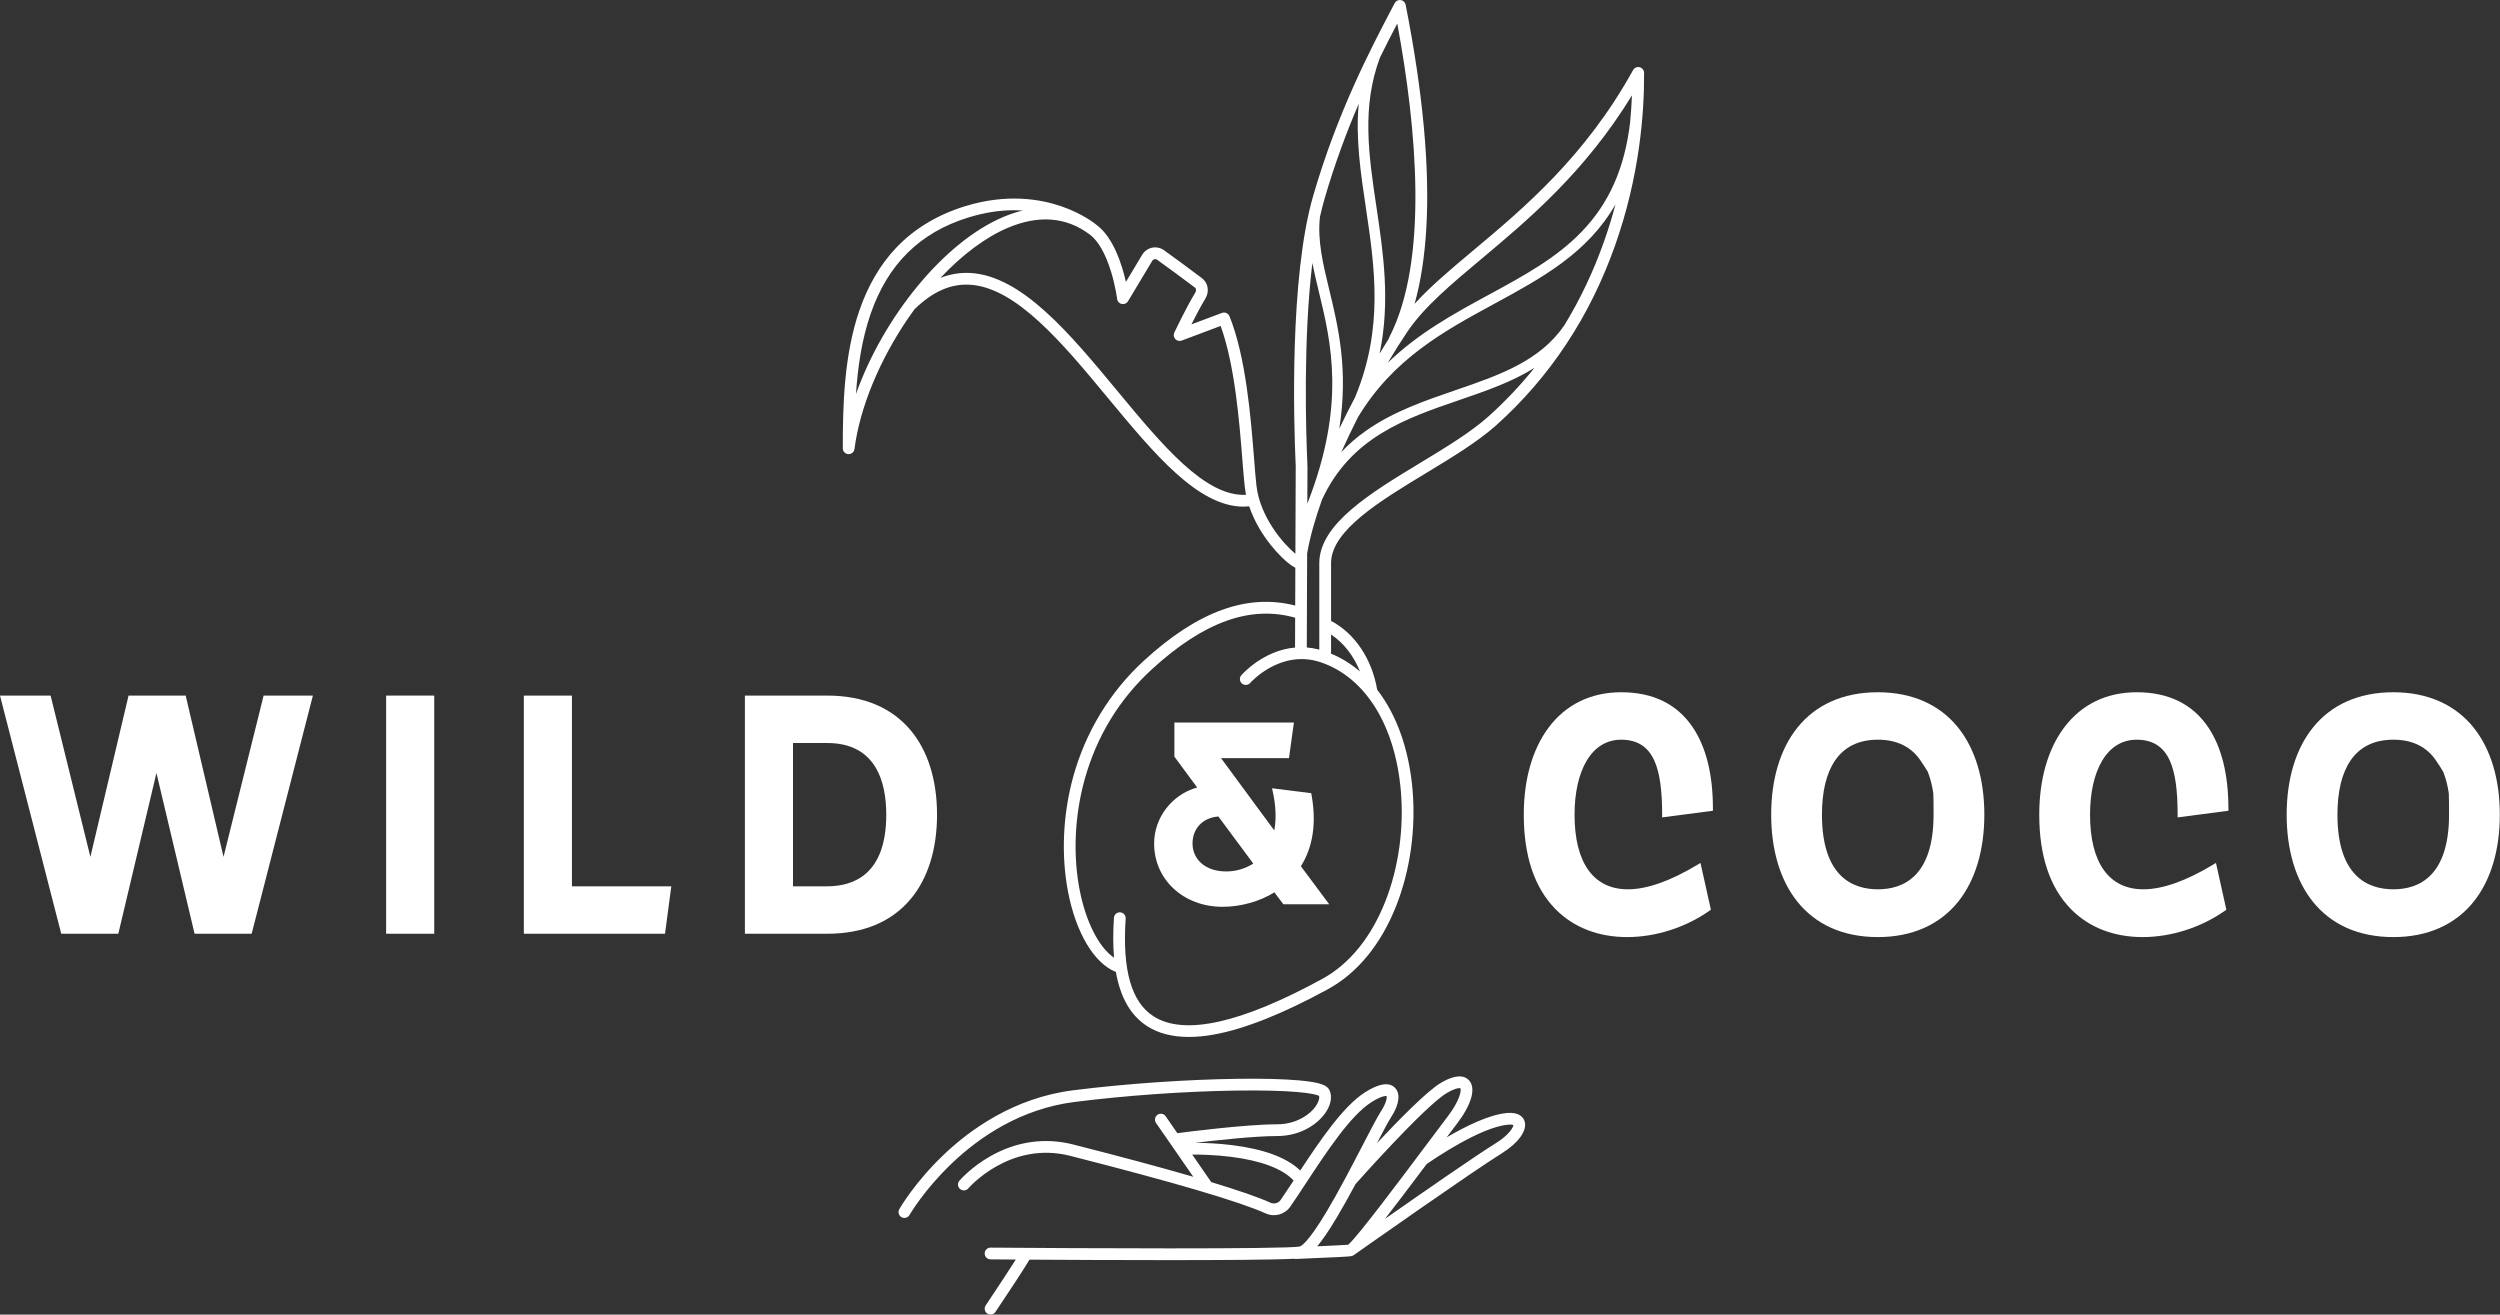 <?xml version="1.0" encoding="UTF-8" standalone="no"?>
<!DOCTYPE svg PUBLIC "-//W3C//DTD SVG 1.1//EN" "http://www.w3.org/Graphics/SVG/1.1/DTD/svg11.dtd">
<svg width="100%" height="100%" viewBox="0 0 2748 1445" version="1.1" xmlns="http://www.w3.org/2000/svg" xmlns:xlink="http://www.w3.org/1999/xlink" xml:space="preserve" xmlns:serif="http://www.serif.com/" style="fill-rule:evenodd;clip-rule:evenodd;stroke-linejoin:round;stroke-miterlimit:2;">
    <rect x="0" y="0" width="2748" height="1445" fill="#333333" stroke="none"/>
    <path d="M1643.55,1257.02C1622.53,1270.02 1563.45,1311.03 1522.48,1339.7C1533.93,1324.95 1548.79,1305.36 1568.08,1279.65C1575.1,1274.73 1627.46,1238.74 1657.8,1236.24C1661.38,1235.94 1662.98,1236.46 1663.54,1236.7C1663.44,1239.11 1658.85,1247.57 1643.55,1257.02ZM1469.12,1338.71C1476,1327.23 1483.12,1314.36 1490,1301.52C1493.13,1298 1510.9,1278.07 1531.06,1256.84C1567.62,1218.32 1583.51,1205.42 1590.4,1201.39C1598.28,1196.76 1602.41,1196.09 1604.17,1196.09C1604.92,1196.09 1605.24,1196.23 1605.23,1196.2C1606.45,1197.91 1605.33,1208.94 1591.04,1227.61C1585.39,1234.99 1576.97,1246.24 1567.24,1259.25C1540.9,1294.42 1492.68,1358.85 1482.25,1367.93C1482.11,1368.04 1481.99,1368.12 1481.86,1368.21C1477.37,1368.59 1462.7,1369.28 1447.92,1369.93C1453.39,1363.37 1460.26,1353.52 1469.12,1338.71ZM1407.71,1318.95C1405.25,1322.53 1400.58,1323.83 1396.59,1322.04C1383.38,1316.07 1361.52,1308.48 1331.25,1299.33C1331.1,1299 1330.94,1298.68 1330.73,1298.38L1310.47,1269.11C1319.59,1269.07 1335.46,1269.39 1352.75,1271.54C1386.17,1275.69 1410.04,1284.72 1421.96,1297.66C1417.01,1305.17 1412.27,1312.33 1407.71,1318.95ZM1675.8,1232.42C1674.53,1228.56 1670.37,1222.24 1656.75,1223.38C1637.02,1225 1610.49,1238.26 1590.16,1250.19C1594.51,1244.39 1598.3,1239.37 1601.3,1235.45C1617.53,1214.24 1622.62,1196.38 1614.91,1187.67C1610.76,1182.96 1602,1179.6 1583.87,1190.25C1568.92,1199.01 1537.86,1230.62 1513.53,1256.6C1520.31,1243.57 1526,1232.82 1529.3,1227.71C1538.14,1214.01 1539.65,1202.02 1533.3,1195.65C1526.86,1189.18 1515.78,1190.87 1500.4,1200.7C1476.64,1215.86 1451.65,1252.61 1429.22,1286.64C1414.58,1272.46 1389.38,1263.06 1354.15,1258.7C1337.94,1256.7 1323.18,1256.23 1313.5,1256.19C1337.46,1253.32 1379.47,1248.74 1403.81,1248.74C1431.41,1248.74 1450.33,1233.99 1458.13,1221.35C1463.3,1212.99 1464.43,1204.51 1461.23,1198.09C1458.77,1193.19 1452.29,1189.71 1427.58,1187.53C1411.07,1186.08 1388.21,1185.48 1361.45,1185.81C1304.76,1186.51 1236.8,1191.22 1179.66,1198.44C1114.56,1206.66 1066.06,1241.75 1036.84,1269.74C1005.27,1299.97 989.183,1327.96 988.512,1329.14C986.75,1332.23 987.833,1336.17 990.933,1337.93C991.937,1338.51 993.037,1338.78 994.121,1338.78C996.362,1338.78 998.546,1337.6 999.733,1335.52C1000.36,1334.42 1063.21,1226.17 1181.28,1211.26C1236.62,1204.26 1300.35,1199.72 1356.14,1198.79C1420.32,1197.74 1445.08,1201.93 1449.93,1204.55C1450.44,1206.47 1449.99,1209.97 1447.15,1214.57C1440.61,1225.15 1424.67,1235.83 1403.81,1235.83C1368.88,1235.83 1301.44,1244.63 1294.18,1245.59L1281.31,1226.99C1279.28,1224.06 1275.26,1223.33 1272.33,1225.36C1269.4,1227.39 1268.67,1231.42 1270.7,1234.35L1311.67,1293.53C1276.62,1283.34 1232.5,1271.48 1179.48,1257.98C1148.81,1250.17 1117.48,1254.58 1088.88,1270.74C1067.4,1282.88 1055.07,1297.27 1054.56,1297.88C1052.25,1300.59 1052.58,1304.67 1055.3,1306.97C1058.03,1309.27 1062.1,1308.94 1064.4,1306.23C1064.85,1305.7 1109.97,1253.61 1176.3,1270.49C1289.98,1299.43 1362.31,1320.72 1391.28,1333.8C1400.95,1338.17 1412.33,1334.99 1418.34,1326.27C1423.93,1318.16 1429.72,1309.37 1435.85,1300.04C1458.62,1265.44 1484.43,1226.21 1507.34,1211.59C1517.63,1205.02 1522.83,1204.46 1524.14,1204.82C1524.62,1206.21 1524.16,1211.86 1518.45,1220.71C1514.12,1227.44 1506.79,1241.55 1497.52,1259.42C1485.9,1281.83 1471.43,1309.72 1458.05,1332.09C1437.08,1367.09 1429.76,1369.97 1428.52,1370.19C1410.99,1373.29 1177.39,1372.1 1088.86,1371.39L1088.81,1371.39C1085.27,1371.39 1082.38,1374.25 1082.35,1377.79C1082.33,1381.35 1085.19,1384.27 1088.76,1384.29C1090.91,1384.32 1101.05,1384.39 1116.58,1384.5C1109.45,1395.75 1095.93,1416.27 1083.45,1434.93C1081.47,1437.89 1082.26,1441.9 1085.22,1443.89C1086.33,1444.62 1087.57,1444.97 1088.8,1444.97C1090.89,1444.97 1092.93,1443.97 1094.17,1442.11C1108.7,1420.39 1125.76,1394.62 1131.62,1384.6C1170.2,1384.84 1228.94,1385.14 1284.29,1385.14C1344.52,1385.14 1400.73,1384.78 1422.5,1383.62C1423.03,1383.76 1423.57,1383.86 1424.15,1383.86C1424.23,1383.86 1424.33,1383.86 1424.42,1383.85C1470.58,1381.91 1481.66,1381.33 1485.13,1380.79C1485.23,1380.78 1485.34,1380.76 1485.45,1380.74C1486.25,1380.59 1486.58,1380.45 1486.95,1380.27C1487,1380.26 1487.04,1380.23 1487.08,1380.21C1487.11,1380.2 1487.14,1380.19 1487.17,1380.17C1487.73,1379.89 1488.38,1379.46 1489.13,1378.88C1501.89,1369.89 1619.56,1287.04 1650.34,1268.01C1669.1,1256.4 1679.09,1242.43 1675.8,1232.42Z" style="fill:white;fill-rule:nonzero;"/>
    <path d="M1763.29,265.053C1751.64,298.107 1737,328.994 1719.51,357.574C1692.5,397.119 1647.37,412.607 1599.85,428.899C1566.26,440.419 1531.52,452.332 1501.55,473.424C1491.5,480.49 1482.47,488.332 1474.34,496.953C1480.11,484.132 1486.22,471.374 1492.49,458.949C1531,394.494 1587.73,363.686 1642.65,333.869C1694.86,305.515 1745.09,278.215 1775.74,224.674C1772.24,237.828 1768.13,251.328 1763.29,265.053ZM1635.58,458.215C1616.43,475.315 1588.37,492.307 1561.23,508.736C1507.06,541.536 1451.05,575.453 1450.18,618.061L1450.18,714.049C1445.46,712.815 1440.87,712.057 1436.42,711.703L1436.81,608.386C1439.88,590.428 1445.62,570.29 1453.12,549.286C1484.74,480.665 1545.07,459.965 1603.62,439.894C1633.33,429.711 1662.11,419.815 1686.66,404.34C1671.19,423.649 1654.15,441.636 1635.58,458.215ZM1494.88,738.128C1485.19,729.811 1474.48,723.157 1462.85,718.382C1463,717.849 1463.1,717.303 1463.1,716.72L1463.1,697.47C1476.95,706.619 1488.01,720.865 1494.88,738.128ZM1522.92,990.407C1507.37,1030.08 1483.36,1059.66 1453.48,1075.98C1364.08,1124.81 1301.7,1138.66 1268.07,1117.18C1243.62,1101.56 1233.57,1066.39 1237.33,1009.67C1237.56,1006.12 1234.87,1003.04 1231.31,1002.81C1227.75,1002.6 1224.68,1005.26 1224.45,1008.82C1223.37,1025.02 1223.42,1039.63 1224.56,1052.74C1207.92,1041.42 1193.48,1013.28 1186.66,977.794C1179.29,939.449 1181.25,896.578 1192.17,857.078C1205.33,809.478 1230.22,768.632 1266.15,735.682C1322.98,683.557 1374.52,665.011 1423.63,679.011L1423.51,711.769C1388.72,714.882 1365.72,740.782 1364.5,742.194C1362.16,744.882 1362.44,748.961 1365.13,751.295C1367.83,753.632 1371.9,753.349 1374.24,750.657C1374.57,750.282 1407.6,713.053 1451.86,728.007C1500.66,744.503 1533.52,797.182 1539.77,868.924C1543.39,910.349 1537.4,953.499 1522.92,990.407ZM1442.54,289.074C1444.54,299.403 1447.1,309.944 1449.75,320.903C1463.12,376.182 1479.74,444.89 1437.02,553.64L1437.17,512.661L1437.07,512.661C1437.15,511.62 1437.1,510.624 1437.06,509.815C1435.49,474.486 1432.35,373.807 1442.54,289.074ZM1535.88,25.832C1557.05,140.024 1570.78,286.224 1526.98,370.995C1526.75,371.457 1526.59,371.928 1526.47,372.415C1523.22,377.536 1519.88,382.953 1516.48,388.632C1528.38,330.982 1520.55,278.299 1512.89,226.911C1504.49,170.586 1496.55,117.215 1516.92,63.153C1523.62,49.503 1530.03,37.053 1535.88,25.832ZM1450.88,238.503C1452.42,231.561 1454.08,224.895 1455.91,218.603C1467.27,179.578 1480.38,144.686 1493.52,114.011C1489.97,151.844 1495.57,189.544 1501.4,228.619C1511.08,293.59 1521.05,360.686 1489.49,436.682C1483.6,447.869 1477.78,459.436 1472.14,471.199C1482.39,406.44 1470.87,358.782 1461.04,318.174C1454.17,289.778 1448.02,264.328 1450.88,238.503ZM1628.58,284.428C1679.64,241.661 1742.23,189.232 1793.83,104.832C1793.46,114.128 1792.82,124.115 1791.81,134.686C1785.77,184.865 1768.9,223.007 1739.05,254.207C1710.97,283.54 1675.09,303.024 1637.1,323.657C1598.62,344.553 1559.29,365.932 1525.43,398.79C1533.12,385.836 1540.53,374.136 1547.28,364.199C1565.6,337.186 1594.79,312.74 1628.58,284.428ZM1227.75,429.174C1176.42,367.228 1123.36,303.174 1066.58,300.061C1055.45,299.44 1044.48,301.265 1033.76,305.432C1057.8,279.886 1083.56,260.603 1108.11,250.282C1142.14,235.978 1172.38,238.536 1198,257.874L1198.09,257.94C1207.32,264.949 1215.39,279.203 1221.43,299.174C1226.18,314.865 1227.94,328.511 1227.95,328.653C1228.3,331.382 1230.34,333.586 1233.03,334.157C1235.72,334.728 1238.48,333.524 1239.89,331.161L1266.62,286.611C1267.35,285.411 1268.44,285.024 1269.03,284.903C1269.62,284.778 1270.78,284.699 1271.91,285.519C1282.7,293.278 1298.66,304.89 1313.42,316.069C1315.23,317.432 1314.88,319.986 1313.78,321.765C1304.06,337.64 1291.35,364.432 1290.81,365.561C1289.68,367.932 1290.11,370.761 1291.89,372.694C1293.67,374.628 1296.45,375.29 1298.91,374.361L1341.72,358.294C1357.37,401.39 1362.28,463.39 1365.59,505.044C1366.53,516.949 1367.35,527.232 1368.26,535.194C1368.59,538.153 1369.09,541.044 1369.67,543.89C1324.8,546.315 1277.59,489.336 1227.75,429.174ZM956.804,345.553C975.762,290.378 1011.05,255.515 1064.7,238.982C1081.81,233.707 1098.6,231.07 1114.92,231.07C1118.09,231.07 1121.24,231.169 1124.38,231.369C1117.39,233.024 1110.29,235.357 1103.11,238.382C1037.38,266.007 970.733,348.974 940.888,433.136C942.871,403.52 947.242,373.39 956.804,345.553ZM1807.17,80.128C1807.16,77.19 1805.16,74.632 1802.31,73.911C1799.47,73.186 1796.49,74.478 1795.07,77.044C1742.5,172.161 1674.73,228.924 1620.29,274.528C1595.3,295.465 1572.8,314.336 1554.93,333.965C1561.7,309.724 1566.04,281.811 1567.83,250.449C1571.68,183.594 1564.02,101.078 1545.08,5.211C1544.55,2.519 1542.38,0.461 1539.67,0.065C1536.96,-0.322 1534.3,1.04 1533.03,3.465L1530.37,8.544C1506.42,54.19 1470.23,123.161 1443.52,214.995C1417.35,304.965 1422.09,463.84 1424.17,510.386C1424.22,511.474 1424.25,512.199 1424.26,512.549L1424.26,512.615L1423.9,608.736C1411.1,598.211 1385.09,568.799 1381.08,533.728C1380.21,525.99 1379.4,515.811 1378.46,504.024C1374.94,459.649 1369.62,392.582 1351.44,347.586C1350.13,344.328 1346.47,342.728 1343.19,343.957L1309.6,356.561C1314.07,347.665 1319.9,336.49 1324.79,328.507C1329.64,320.582 1328.14,311.024 1321.21,305.778C1306.35,294.511 1290.3,282.849 1279.45,275.036C1275.7,272.34 1270.95,271.324 1266.42,272.257C1261.9,273.19 1257.93,276.003 1255.55,279.969L1237.61,309.874C1233.32,290.974 1224.03,261.495 1205.98,247.724C1204.17,246.203 1190.36,234.944 1166.63,226.769C1143.76,218.89 1106.86,212.474 1060.9,226.64C1030.33,236.065 1004.72,251.54 984.796,272.636C967.492,290.953 953.967,314.078 944.6,341.357C927.792,390.274 926.387,445.144 926.387,492.732C926.387,496.136 929.029,498.957 932.429,499.169C935.829,499.37 938.812,496.924 939.242,493.549C945.054,448.278 966.758,395.59 998.787,349.003C1000.94,345.87 1003.13,342.786 1005.35,339.761C1005.48,339.644 1005.63,339.557 1005.75,339.44C1025.35,320.469 1045,311.803 1065.88,312.957C1117.02,315.761 1168.25,377.603 1217.8,437.403C1268.61,498.732 1316.8,556.89 1366.85,556.89C1368.93,556.89 1371.02,556.782 1373.1,556.574C1378.92,573.882 1388.38,588.378 1396.4,598.532C1402.56,606.328 1414.74,619.674 1423.84,624.094L1423.69,665.64C1371,652.107 1316.54,671.94 1257.42,726.17C1220.22,760.29 1193.35,804.374 1179.73,853.64C1168.28,895.015 1166.25,939.974 1173.98,980.228C1182.65,1025.35 1202.78,1059.04 1226.57,1068.35C1231.57,1096.77 1243.03,1116.5 1261.12,1128.06C1273.39,1135.89 1288.67,1139.82 1306.76,1139.82C1315.43,1139.82 1324.74,1138.92 1334.67,1137.12C1368.32,1130.99 1410.37,1114.24 1459.67,1087.32C1492.24,1069.52 1518.28,1037.65 1534.95,995.124C1550.13,956.39 1556.42,911.17 1552.64,867.799C1548.76,823.311 1535.05,785.582 1513.8,758.12C1508.04,724.307 1489.19,696.203 1463.1,682.503L1463.1,618.257C1463.88,582.774 1516.76,550.749 1567.92,519.786C1595.56,503.049 1624.14,485.74 1644.17,467.849C1703.55,414.82 1747.72,348.036 1775.46,269.34C1802.17,193.599 1807.45,124.636 1807.17,80.128Z" style="fill:white;fill-rule:nonzero;"/>
    <path d="M343.933,764.586L289.762,764.586L289.271,766.578L245.704,941.882L204.567,766.607L204.092,764.586L141.304,764.586L140.829,766.603L99.346,941.882L56.125,766.582L55.633,764.586L0,764.586L0.838,767.861L66.808,1024.41L67.312,1026.37L130.054,1026.37L130.529,1024.36L171.962,849.653L213.4,1024.36L213.875,1026.37L276.617,1026.37L277.121,1024.41L343.092,767.861L343.933,764.586Z" style="fill:white;fill-rule:nonzero;"/>
    <rect x="424.433" y="764.586" width="52.879" height="261.787" style="fill:white;fill-rule:nonzero;"/>
    <path d="M628.679,974.224L628.679,764.586L575.8,764.586L575.8,1026.38L730.975,1026.38L731.275,1024.11L737.504,977.19L737.9,974.224L628.679,974.224Z" style="fill:white;fill-rule:nonzero;"/>
    <path d="M909.362,974.224L871.667,974.224L871.667,816.732L909.362,816.732C962.933,816.732 974.183,859.557 974.183,895.486C974.183,960.569 938.933,974.224 909.362,974.224ZM1000.75,988.524C1019.88,965.811 1029.99,933.64 1029.99,895.486C1029.99,857.324 1019.88,825.157 1000.75,802.445C990.55,790.344 977.85,780.986 963,774.636C947.413,767.969 929.367,764.586 909.362,764.586L818.783,764.586L818.783,1026.38L909.362,1026.38C929.367,1026.38 947.413,1022.99 963,1016.33C977.85,1009.97 990.55,1000.62 1000.75,988.524Z" style="fill:white;fill-rule:nonzero;"/>
    <path d="M1318.53,906.694C1323.58,901.361 1330.71,898.178 1339.22,897.457L1377.57,949.199C1369.13,954.749 1358.46,957.899 1347.9,957.899C1336.67,957.899 1327.18,954.765 1320.47,948.84C1314.25,943.353 1310.82,935.67 1310.82,927.219C1310.82,919.132 1313.49,912.032 1318.53,906.694ZM1343.73,996.749C1363.84,996.749 1384.48,990.986 1400.78,980.882L1409.99,993.003L1410.72,993.969L1461.06,993.969L1458.16,990.069L1429.94,952.169C1443.27,930.974 1447.2,904.561 1441.62,873.62L1441.3,871.849L1439.52,871.619L1401.65,866.89L1398.23,866.461L1398.97,869.836C1402.47,885.778 1403.04,900.203 1400.69,912.815L1342.16,833.349L1416.85,833.349L1417.14,831.236L1421.87,796.986L1422.26,794.211L1290.9,794.211L1290.9,831.699L1291.37,832.345L1315.92,865.599C1288.3,873.307 1268.62,898.653 1268.62,927.219C1268.62,966.861 1300.91,996.749 1343.73,996.749Z" style="fill:white;fill-rule:nonzero;"/>
    <path d="M1782.01,760.924C1748.73,760.924 1721.1,774.403 1702.12,799.911C1684.34,823.807 1674.94,856.849 1674.94,895.482C1674.94,940.849 1686.66,975.769 1709.78,999.294C1729.54,1019.41 1756.8,1030.04 1788.6,1030.04C1820,1030.04 1853.01,1019.44 1879.18,1000.97L1880.6,999.969L1880.23,998.269L1869.96,952.09L1869.17,948.536L1866.05,950.415C1836.2,968.403 1810.39,977.524 1789.34,977.524C1751.56,977.524 1730.75,948.386 1730.75,895.482C1730.75,871.407 1735.33,850.94 1744,836.299C1752.98,821.099 1766.13,813.074 1782.01,813.074C1799.51,813.074 1811.42,820.582 1818.43,836.045C1824.3,848.999 1827.04,867.882 1827.04,895.482L1827.04,898.469L1830,898.082L1880.57,891.482L1882.85,891.186L1882.85,888.886C1882.85,851.211 1875.33,821.036 1860.5,799.182C1843.28,773.794 1816.87,760.924 1782.01,760.924Z" style="fill:white;fill-rule:nonzero;"/>
    <path d="M2064.22,977.524C2036.16,977.524 2002.7,963.29 2002.7,895.486C2002.7,870.199 2007.47,850.282 2016.87,836.294C2027.21,820.882 2043.14,813.069 2064.22,813.069C2085.13,813.069 2100.94,820.882 2111.25,836.29C2114.54,841.207 2117.06,844.978 2119,848.349C2121.79,855.324 2123.83,863.224 2125.1,872.02C2125.37,877.878 2125.38,885.311 2125.38,895.486C2125.38,963.29 2092.11,977.524 2064.22,977.524ZM2064.22,760.924C2044.98,760.924 2027.55,764.399 2012.43,771.257C1998.01,777.794 1985.65,787.411 1975.68,799.836C1956.85,823.311 1946.89,856.395 1946.89,895.486C1946.89,934.574 1956.85,967.645 1975.68,991.132C1985.65,1003.55 1998.01,1013.17 2012.43,1019.7C2027.55,1026.57 2044.98,1030.04 2064.22,1030.04C2101.55,1030.04 2132.06,1016.58 2152.44,991.128C2171.25,967.628 2181.18,934.557 2181.18,895.486C2181.18,856.411 2171.25,823.332 2152.44,799.84C2132.06,774.378 2101.55,760.924 2064.22,760.924Z" style="fill:white;fill-rule:nonzero;"/>
    <path d="M2348.62,760.924C2315.34,760.924 2287.72,774.403 2268.73,799.911C2250.95,823.807 2241.55,856.849 2241.55,895.482C2241.55,940.849 2253.28,975.769 2276.39,999.294C2296.15,1019.41 2323.41,1030.04 2355.22,1030.04C2386.61,1030.04 2419.62,1019.44 2445.79,1000.97L2447.22,999.969L2446.84,998.269L2436.58,952.09L2435.79,948.536L2432.67,950.415C2402.81,968.403 2377,977.524 2355.95,977.524C2318.18,977.524 2297.37,948.386 2297.37,895.482C2297.37,871.407 2301.95,850.94 2310.61,836.299C2319.6,821.099 2332.74,813.074 2348.62,813.074C2366.12,813.074 2378.04,820.582 2385.04,836.045C2390.92,848.999 2393.65,867.882 2393.65,895.482L2393.65,898.469L2396.61,898.082L2447.18,891.482L2449.47,891.186L2449.47,888.886C2449.47,851.211 2441.94,821.036 2427.12,799.182C2409.89,773.794 2383.48,760.924 2348.62,760.924Z" style="fill:white;fill-rule:nonzero;"/>
    <path d="M2630.83,977.524C2602.77,977.524 2569.31,963.29 2569.31,895.486C2569.31,870.199 2574.08,850.282 2583.48,836.294C2593.83,820.882 2609.76,813.069 2630.83,813.069C2651.74,813.069 2667.56,820.882 2677.86,836.29C2681.15,841.207 2683.68,844.978 2685.6,848.353C2688.4,855.324 2690.45,863.224 2691.72,872.02C2691.98,877.878 2691.99,885.311 2691.99,895.486C2691.99,963.29 2658.73,977.524 2630.83,977.524ZM2719.05,799.84C2698.68,774.378 2668.17,760.924 2630.83,760.924C2611.59,760.924 2594.17,764.399 2579.05,771.257C2564.63,777.794 2552.27,787.411 2542.3,799.836C2523.45,823.311 2513.5,856.395 2513.5,895.486C2513.5,934.574 2523.45,967.645 2542.3,991.132C2552.27,1003.55 2564.63,1013.17 2579.05,1019.7C2594.17,1026.57 2611.59,1030.04 2630.83,1030.04C2668.17,1030.04 2698.68,1016.58 2719.05,991.128C2737.86,967.628 2747.8,934.557 2747.8,895.486C2747.8,856.411 2737.86,823.332 2719.05,799.84Z" style="fill:white;fill-rule:nonzero;"/>
</svg>
